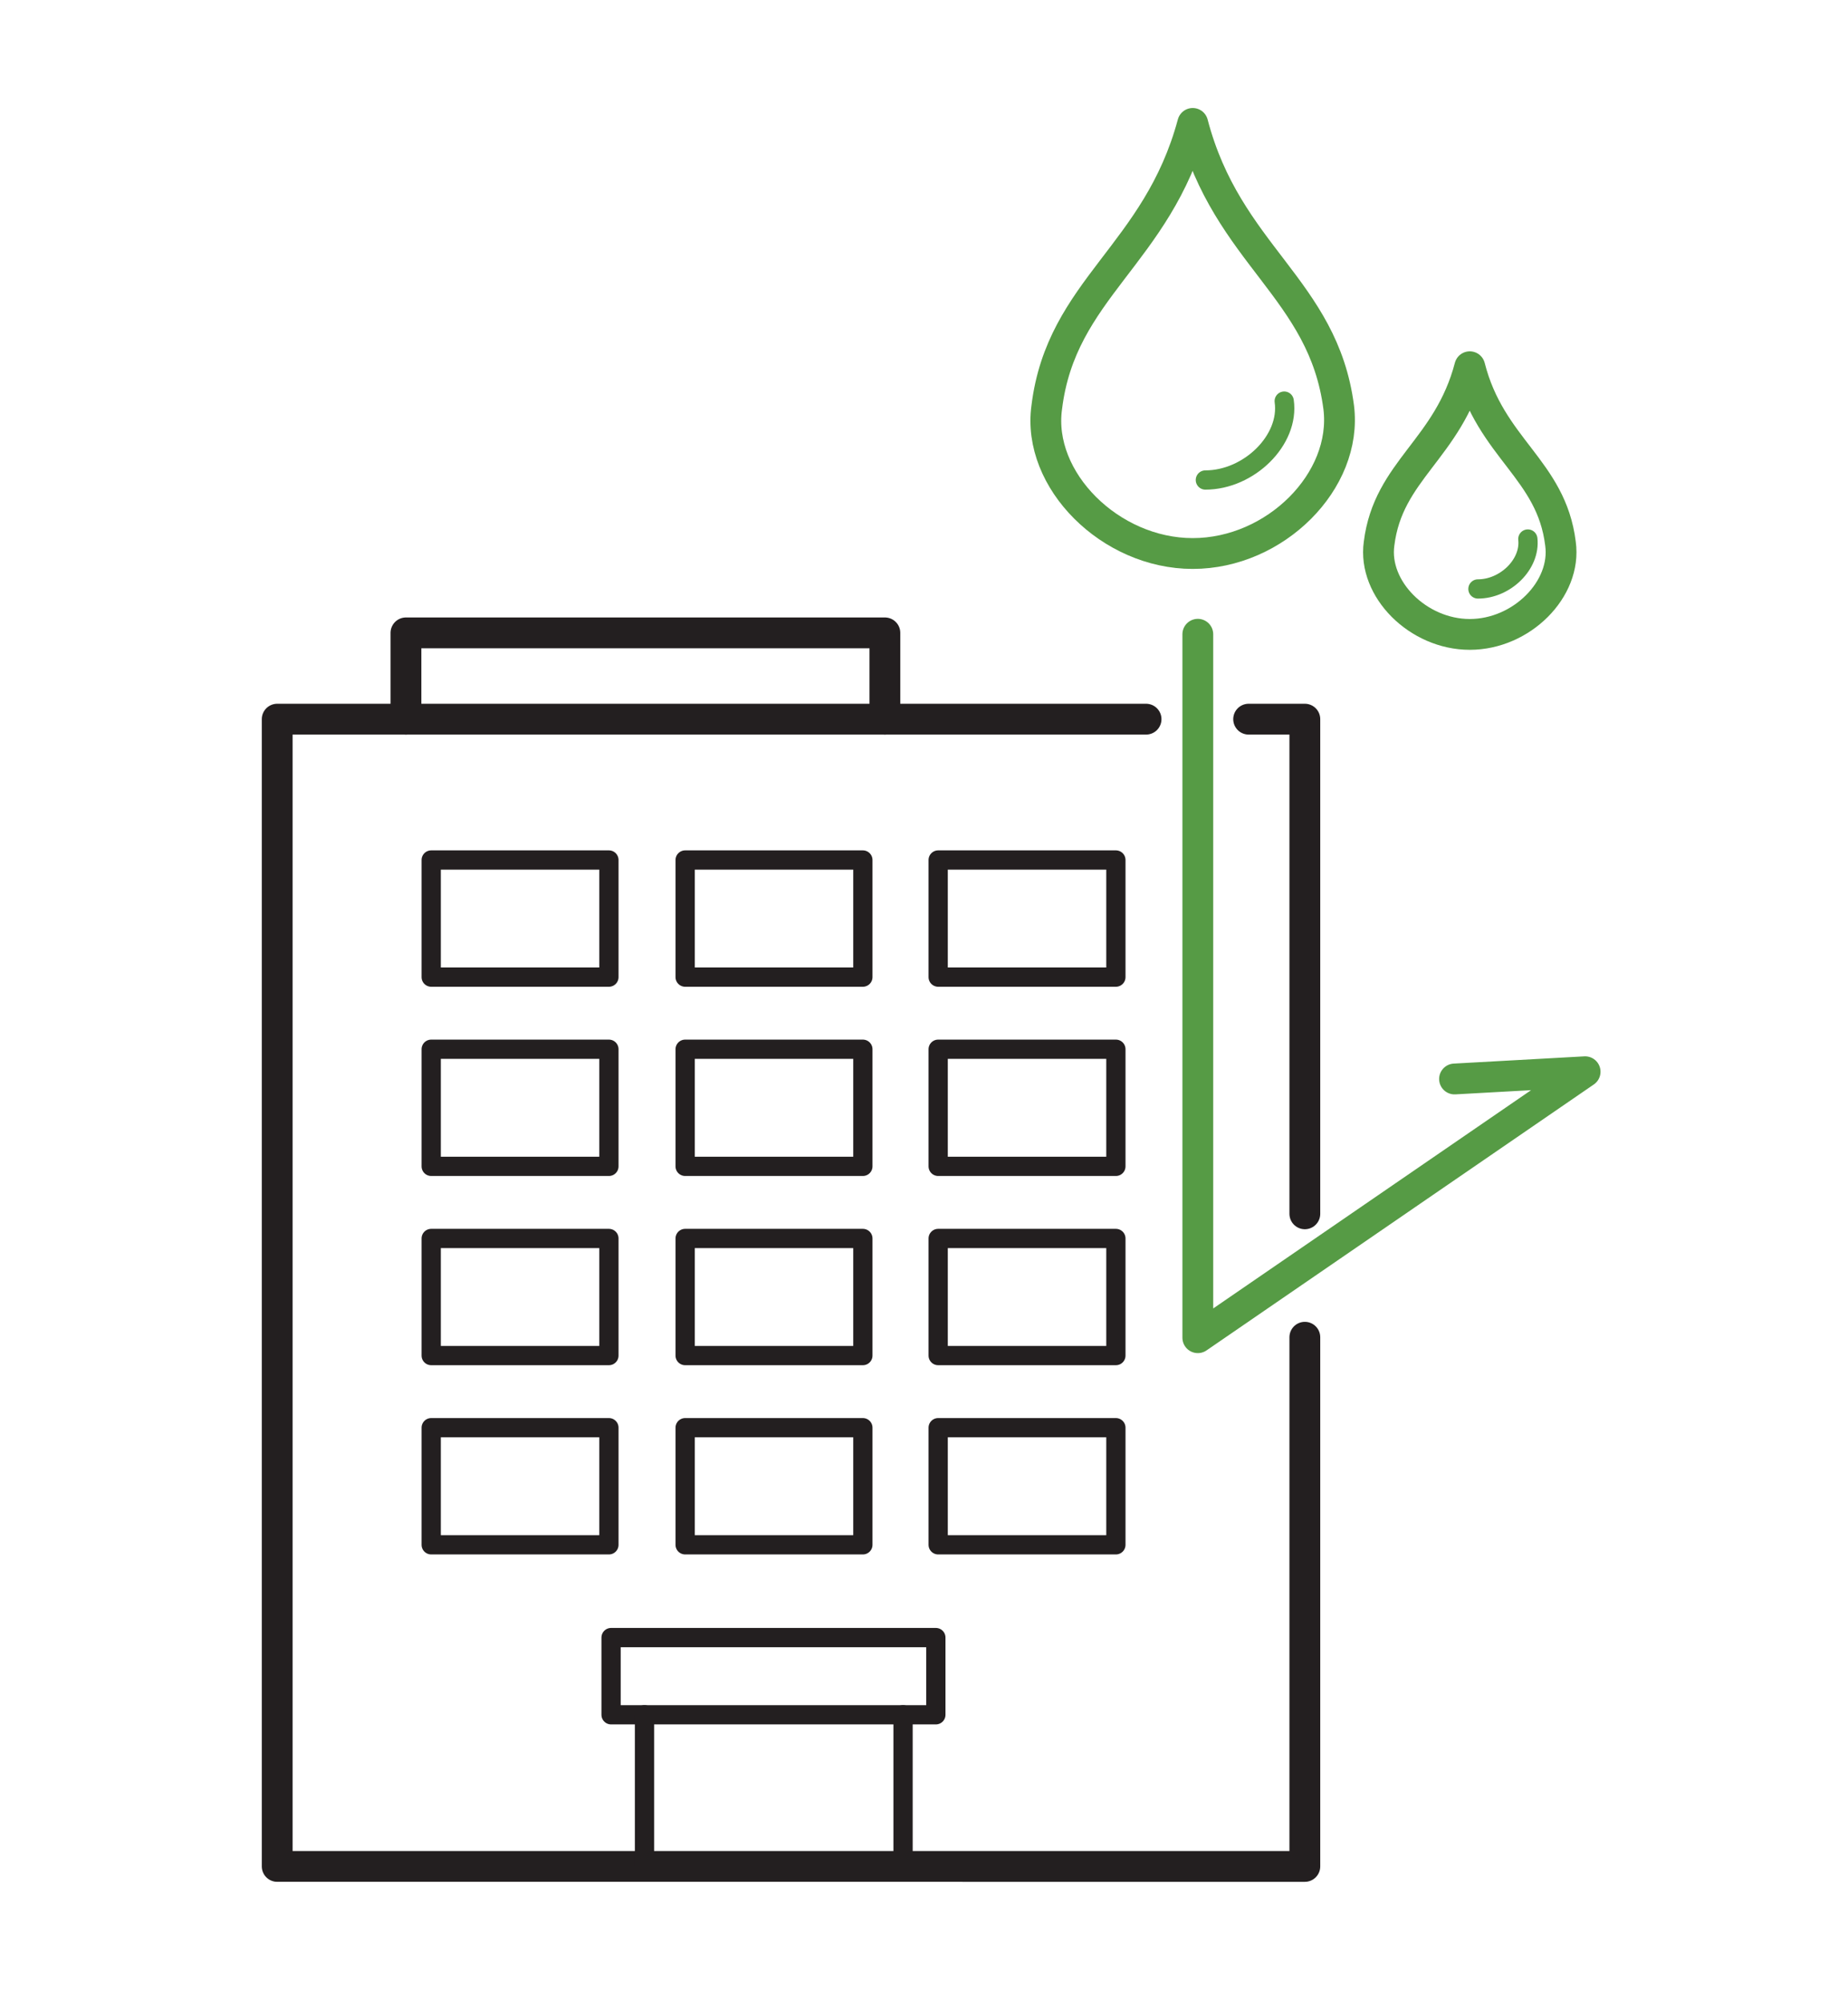 <?xml version="1.0" encoding="UTF-8"?><svg id="b" xmlns="http://www.w3.org/2000/svg" viewBox="0 0 120 130" width="120" height="130"><g id="c"><rect width="120" height="130" style="fill:none; stroke-width:0px;"/><g id="d"><g id="e"><path id="f" d="M84.73,86.78v34.34H18V46.67h56.42" style="fill:none; stroke:#231f20; stroke-linecap:round; stroke-linejoin:round; stroke-width:2px;"/><path id="g" d="M81.08,46.67h3.65v32.1" style="fill:none; stroke:#231f20; stroke-linecap:round; stroke-linejoin:round; stroke-width:2px;"/><path id="h" d="M26.36,46.67v-5.6h31.1v5.6" style="fill:none; stroke:#231f20; stroke-linecap:round; stroke-linejoin:round; stroke-width:2px;"/><rect id="i" x="39.68" y="106.27" width="21.09" height="5.01" style="fill:none; stroke:#231f20; stroke-linecap:round; stroke-linejoin:round; stroke-width:1.25px;"/><line id="j" x1="58.64" y1="111.28" x2="58.64" y2="121.11" style="fill:none; stroke:#231f20; stroke-linecap:round; stroke-linejoin:round; stroke-width:1.25px;"/><line id="k" x1="41.85" y1="121.11" x2="41.85" y2="111.28" style="fill:none; stroke:#231f20; stroke-linecap:round; stroke-linejoin:round; stroke-width:1.25px;"/><g id="l"><rect id="m" x="28" y="55.81" width="11.54" height="7.6" style="fill:none; stroke:#231f20; stroke-linecap:round; stroke-linejoin:round; stroke-width:1.25px;"/><rect id="n" x="44.49" y="55.81" width="11.54" height="7.6" style="fill:none; stroke:#231f20; stroke-linecap:round; stroke-linejoin:round; stroke-width:1.25px;"/><rect id="o" x="60.92" y="55.81" width="11.54" height="7.6" style="fill:none; stroke:#231f20; stroke-linecap:round; stroke-linejoin:round; stroke-width:1.25px;"/></g><g id="p"><rect id="q" x="28" y="68.09" width="11.54" height="7.6" style="fill:none; stroke:#231f20; stroke-linecap:round; stroke-linejoin:round; stroke-width:1.25px;"/><rect id="r" x="44.49" y="68.09" width="11.54" height="7.6" style="fill:none; stroke:#231f20; stroke-linecap:round; stroke-linejoin:round; stroke-width:1.25px;"/><rect id="s" x="60.92" y="68.09" width="11.54" height="7.6" style="fill:none; stroke:#231f20; stroke-linecap:round; stroke-linejoin:round; stroke-width:1.25px;"/></g><g id="t"><rect id="u" x="28" y="80.37" width="11.54" height="7.6" style="fill:none; stroke:#231f20; stroke-linecap:round; stroke-linejoin:round; stroke-width:1.25px;"/><rect id="v" x="44.49" y="80.37" width="11.54" height="7.6" style="fill:none; stroke:#231f20; stroke-linecap:round; stroke-linejoin:round; stroke-width:1.25px;"/><rect id="w" x="60.92" y="80.37" width="11.54" height="7.6" style="fill:none; stroke:#231f20; stroke-linecap:round; stroke-linejoin:round; stroke-width:1.25px;"/></g><g id="x"><rect id="y" x="28" y="92.65" width="11.54" height="7.6" style="fill:none; stroke:#231f20; stroke-linecap:round; stroke-linejoin:round; stroke-width:1.25px;"/><rect id="z" x="44.49" y="92.65" width="11.54" height="7.6" style="fill:none; stroke:#231f20; stroke-linecap:round; stroke-linejoin:round; stroke-width:1.25px;"/><rect id="aa" x="60.92" y="92.65" width="11.54" height="7.6" style="fill:none; stroke:#231f20; stroke-linecap:round; stroke-linejoin:round; stroke-width:1.25px;"/></g></g><path id="ab" d="M77.78,41.16v45.65l25.15-17.26-8.48.47" style="fill:none; stroke:#569b45; stroke-linecap:round; stroke-linejoin:round; stroke-width:2px;"/><g id="ac"><path id="ad" d="M77.45,35.92c5.36,0,10.07-4.71,9.48-9.48-1-7.72-7.24-9.89-9.48-18.43-2.3,8.54-8.54,10.72-9.48,18.43-.65,4.71,4.12,9.48,9.48,9.48Z" style="fill:none; stroke:#569b45; stroke-linecap:round; stroke-linejoin:round; stroke-width:2px;"/><path id="ae" d="M78.27,31.15c2.83,0,5.48-2.59,5.12-5.12" style="fill:none; stroke:#569b45; stroke-linecap:round; stroke-linejoin:round; stroke-width:1.25px;"/></g><g id="af"><path id="ag" d="M95.44,41.17c3.36,0,6.3-2.94,5.89-5.89-.59-4.83-4.54-6.18-5.89-11.48-1.41,5.36-5.3,6.71-5.89,11.48-.41,2.94,2.53,5.89,5.89,5.89Z" style="fill:none; stroke:#569b45; stroke-linecap:round; stroke-linejoin:round; stroke-width:2px;"/><path id="ah" d="M95.97,38.22c1.77,0,3.42-1.59,3.24-3.24" style="fill:none; stroke:#569b45; stroke-linecap:round; stroke-linejoin:round; stroke-width:1.25px;"/></g></g></g></svg>